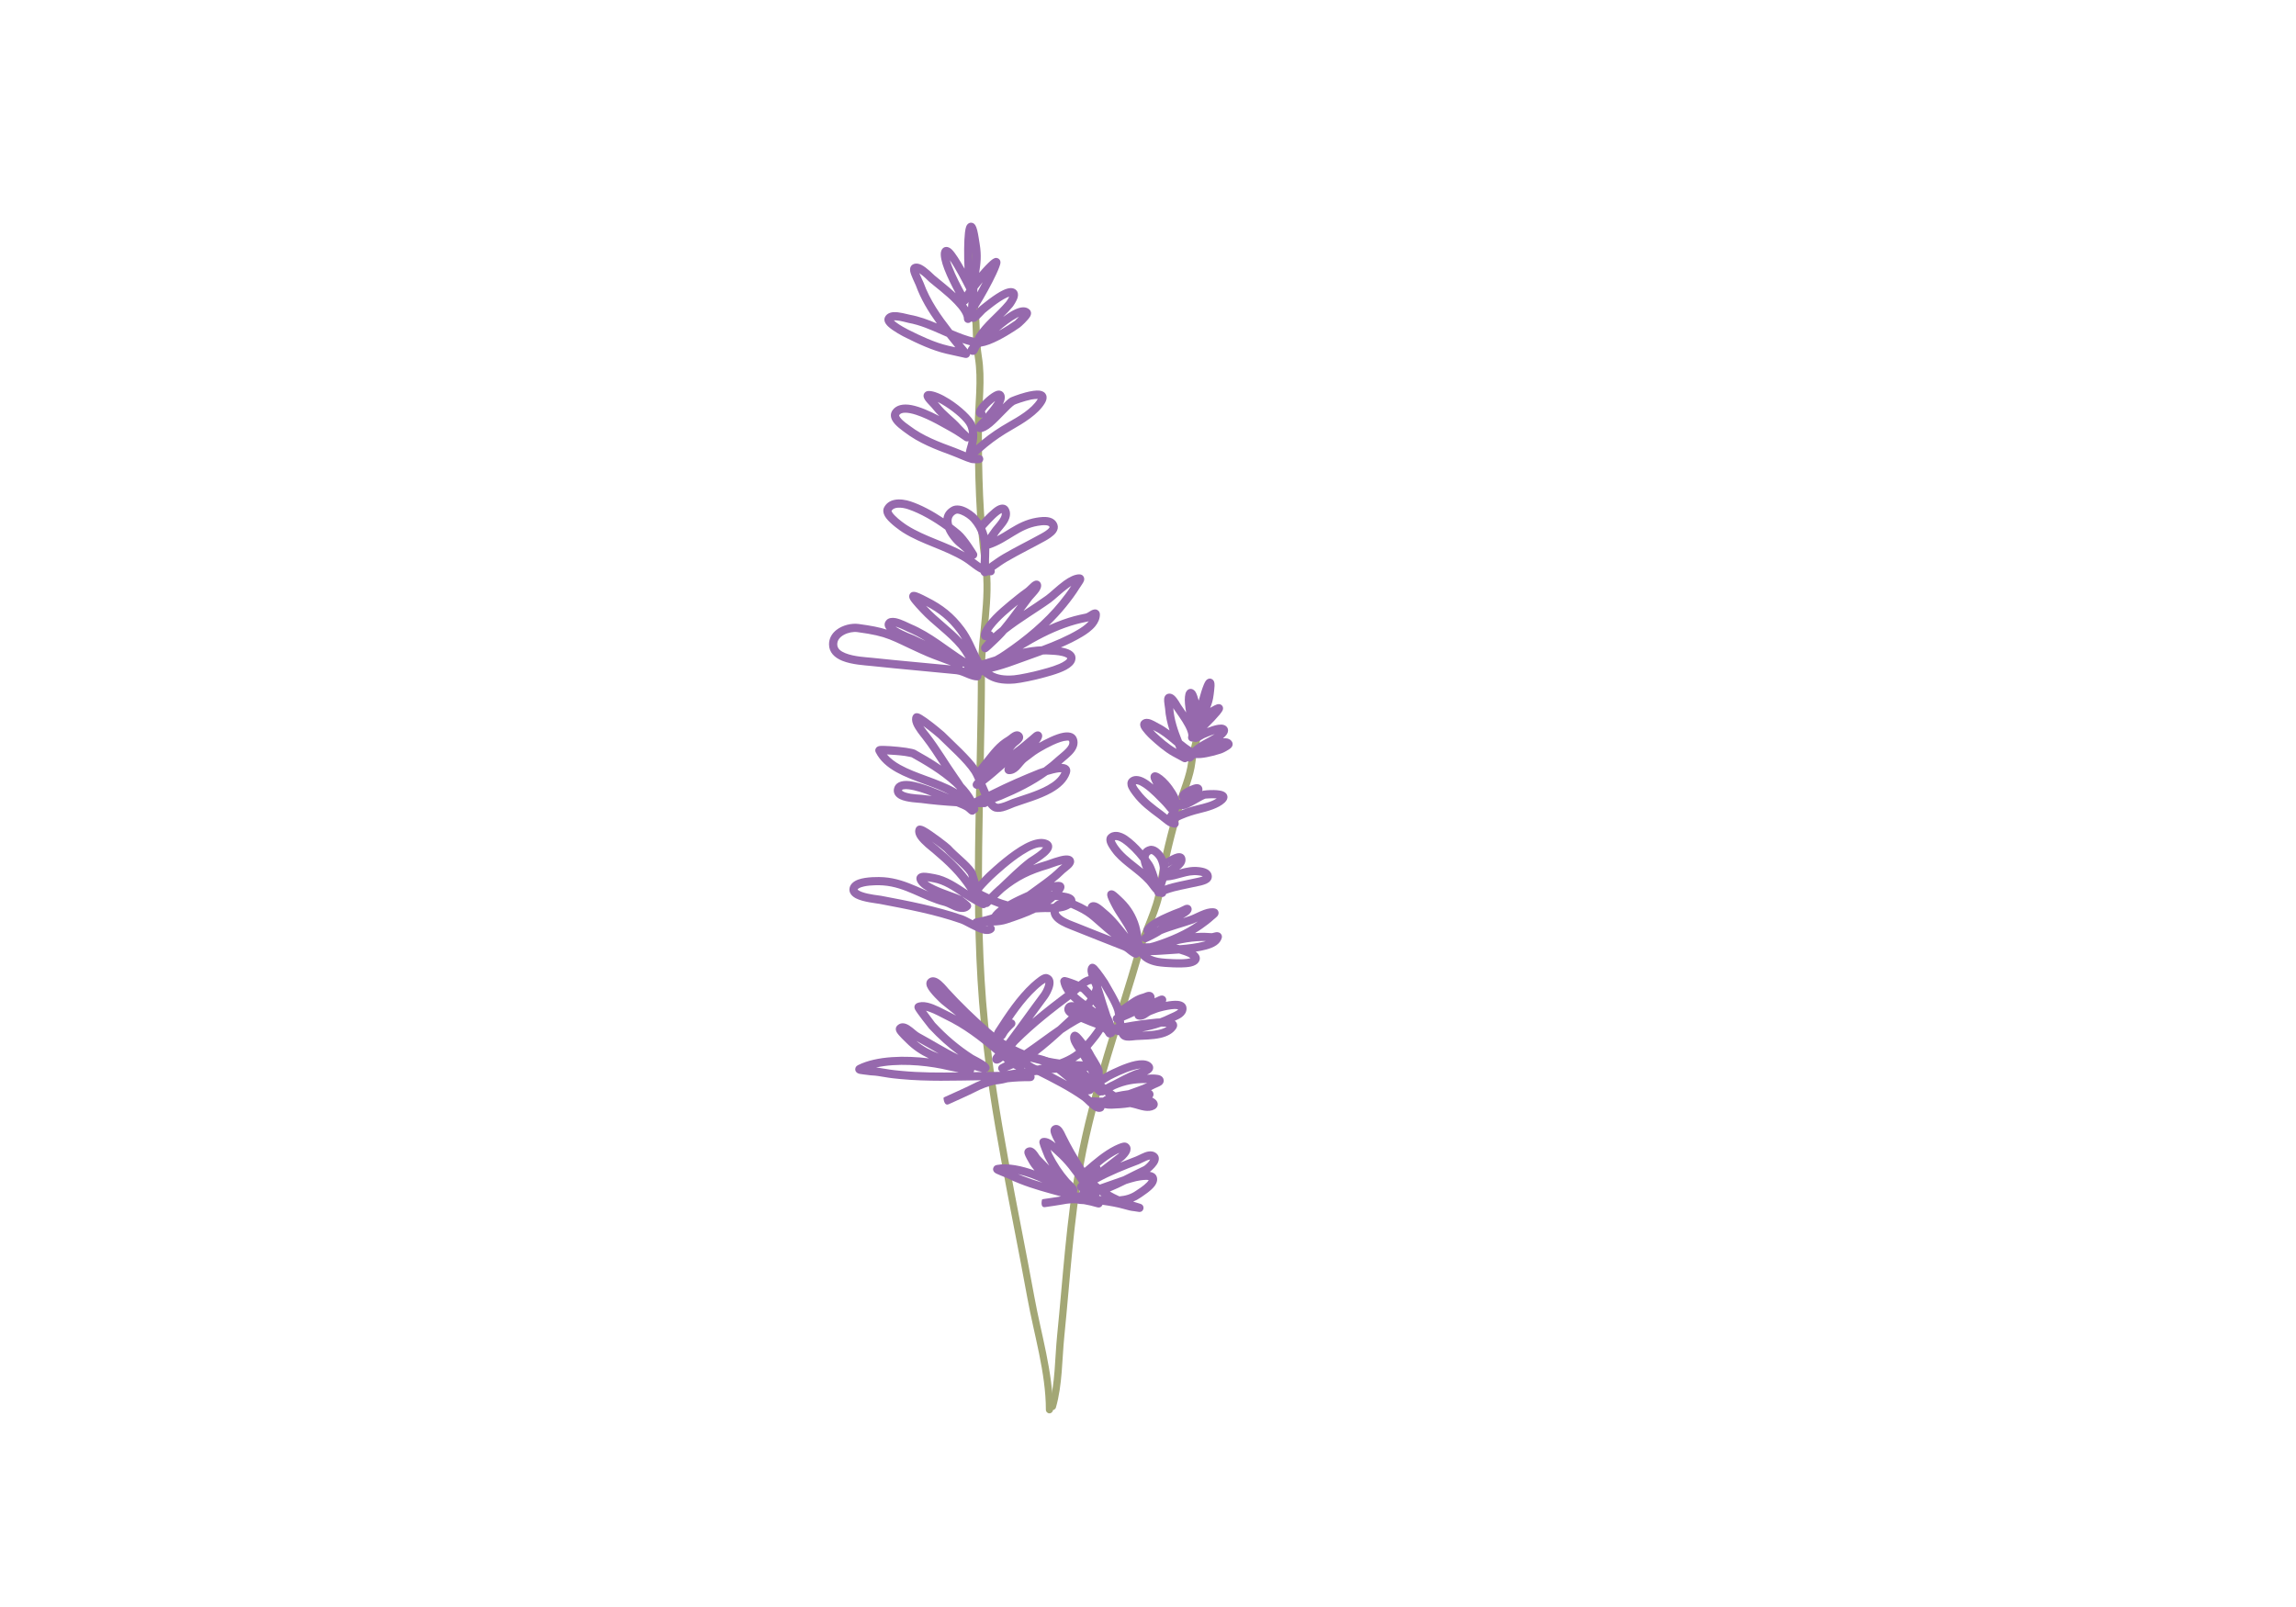 <?xml version="1.0" encoding="UTF-8"?>
<svg xmlns="http://www.w3.org/2000/svg" id="master-artboard" viewBox="0 0 1400 980" width="1400px" height="980px" version="1.1" style="shape-rendering:geometricPrecision; text-rendering:geometricPrecision; image-rendering:optimizeQuality; fill-rule:evenodd; clip-rule:evenodd">
  <g transform="matrix(1.197, 0, 0, 1.197, -0, 126.838)">
    <g transform="matrix(1, 0, 0, 1, -1167.824, -814.987)">
      <g transform="matrix(1.431,0,0,1.431,625.974,-648.503)">
        <g transform="matrix(0.413, 0, 0, 0.413, 27.154, 515.631)">
          <g transform="matrix(3.778,0,0,3.778,58.049,-141.047)">
            <g transform="matrix(1,0,0,1,-330.886,9.493)">
              <path d="M761.527,357.117C761.527,365.034 760.986,367.329 762.257,374.959C762.911,378.882 762.541,383.008 763.197,386.947C764.051,392.066 763.186,397.65 763.186,402.798C763.186,413.084 763.391,424.03 764.84,434.176C765.977,442.135 763.891,450.392 763.891,458.272C763.891,484.866 761.963,512.589 764.601,538.977C766.716,560.137 771.377,580.61 775.187,601.567C776.704,609.905 779.405,618.594 779.405,627.043C779.405,627.49 779.768,627.853 780.215,627.853C780.662,627.853 781.025,627.49 781.025,627.043C781.025,618.5 778.314,609.709 776.781,601.277C772.979,580.364 768.324,559.933 766.213,538.815C763.579,512.481 765.511,484.812 765.511,458.272C765.511,450.318 767.591,441.981 766.444,433.947C765.005,423.876 764.806,413.008 764.806,402.798C764.806,397.564 765.663,391.886 764.795,386.681C764.139,382.742 764.509,378.616 763.855,374.693C762.602,367.177 763.147,364.915 763.147,357.117C763.147,356.671 762.784,356.308 762.337,356.308C761.89,356.308 761.527,356.671 761.527,357.117Z" style="fill:rgb(163,167,117);"></path>
            </g>
            <g>
              <g transform="matrix(1,0,0,1,-330.886,9.493)">
                <path d="M760.848,366.674C760.699,363.672 760.725,360.289 760.944,358.422C761.015,357.821 761.112,357.356 761.217,357.072C761.315,356.806 761.443,356.626 761.556,356.513C761.829,356.241 762.119,356.17 762.382,356.181C762.673,356.193 763.026,356.325 763.299,356.736C763.451,356.965 763.614,357.383 763.744,357.907C763.975,358.84 764.161,360.177 764.29,360.948C764.761,363.776 764.488,365.593 764.187,367.613C765.222,366.397 766.17,365.419 766.783,364.883C767.224,364.498 767.578,364.306 767.751,364.257C768.067,364.167 768.31,364.231 768.481,364.314C768.727,364.434 769.106,364.736 769.035,365.403C768.996,365.771 768.651,366.72 768.068,367.963C767.086,370.059 765.443,373.118 763.885,375.566C763.788,375.718 763.655,375.832 763.504,375.906L763.499,376.041L763.498,376.102C763.883,375.716 764.263,375.34 764.352,375.269C764.93,374.806 767.684,372.491 769.7,371.559C770.348,371.259 770.942,371.098 771.407,371.098C771.927,371.097 772.343,371.269 772.651,371.577C773.01,371.936 773.157,372.522 772.972,373.215C772.745,374.066 771.983,375.168 771.768,375.426C771.112,376.213 770.389,376.951 769.649,377.678C770.43,377.1 771.217,376.577 771.94,376.196C772.786,375.75 773.568,375.496 774.189,375.48C774.812,375.465 775.322,375.659 775.707,376.043C775.998,376.334 776.184,376.868 775.832,377.538C775.405,378.351 773.757,379.852 773.474,380.055C772.227,380.946 769.117,382.953 766.562,383.919C765.868,384.182 765.206,384.363 764.617,384.446C764.488,384.547 764.362,384.648 764.24,384.747C764.02,385.241 763.808,385.677 763.678,385.861C763.373,386.291 762.99,386.341 762.821,386.341C762.508,386.341 762.279,386.27 762.111,386.174C762.101,386.321 762.056,386.466 761.976,386.597C761.768,386.938 761.367,387.11 760.976,387.025C760.976,387.025 758.145,386.407 756.734,386.082C753.447,385.323 750.112,383.74 747.122,382.246C746.735,382.052 744.559,380.908 743.462,379.892C743.072,379.531 742.803,379.166 742.679,378.852C742.512,378.43 742.536,378.041 742.708,377.698C743.035,377.044 743.707,376.666 744.599,376.593C745.891,376.488 747.76,377.076 748.415,377.195C750.543,377.581 752.552,378.329 754.53,379.168C752.584,376.46 750.887,373.661 749.717,370.445C749.59,370.095 748.613,368.21 748.446,367.248C748.336,366.618 748.529,366.167 748.76,365.937C749.271,365.425 750.104,365.347 751.037,365.821C752.248,366.435 753.777,368.018 754.036,368.244C754.987,369.076 757.006,370.591 758.822,372.281C758.006,370.758 756.951,368.668 756.243,366.822C755.612,365.179 755.292,363.693 755.474,362.839C755.613,362.187 755.967,361.9 756.29,361.776C756.673,361.629 757.296,361.683 757.931,362.29C758.695,363.022 759.807,364.818 760.848,366.674ZM760.343,383.615C760.824,384.205 761.283,384.764 761.576,385.12C761.582,385.069 761.592,385.017 761.606,384.964C761.655,384.772 761.828,384.478 762.119,384.157C761.52,383.999 760.928,383.816 760.343,383.615ZM756.827,382.218C756.391,382.028 755.955,381.835 755.519,381.643C753.105,380.577 750.689,379.514 748.08,379.039C747.574,378.948 746.269,378.518 745.172,378.46C745.011,378.451 744.855,378.45 744.712,378.465C744.846,378.601 745.011,378.755 745.164,378.872C746.194,379.658 747.666,380.422 747.961,380.569C750.822,382 754.009,383.529 757.155,384.255C757.589,384.355 758.158,384.483 758.736,384.611C758.245,384.007 757.744,383.387 757.383,382.927L756.827,382.218ZM750.54,367.699C750.556,367.743 750.572,367.785 750.588,367.825C750.932,368.674 751.396,369.577 751.479,369.805C752.968,373.898 755.365,377.276 758.014,380.69C759.689,381.41 761.382,382.072 763.158,382.484C763.24,382.295 763.302,382.147 763.331,382.074C763.375,381.964 763.421,381.88 763.462,381.818L763.436,381.851C765.247,378.953 768.146,376.844 770.327,374.227C770.432,374.101 770.72,373.692 770.945,373.253C770.976,373.193 771.007,373.12 771.036,373.044C770.865,373.096 770.681,373.171 770.487,373.26C768.61,374.129 766.061,376.303 765.523,376.732C765.32,376.895 764.204,378.188 763.64,378.573C763.123,378.926 762.668,378.862 762.376,378.704C762.204,378.918 761.941,379.054 761.646,379.054C761.129,379.054 760.709,378.634 760.709,378.117C760.709,377.659 760.491,377.167 760.174,376.647C759.786,376.011 759.24,375.356 758.622,374.708C756.642,372.63 753.937,370.648 752.802,369.656C752.602,369.481 751.573,368.39 750.593,367.733C750.576,367.722 750.558,367.711 750.54,367.699ZM773.272,377.631C773.124,377.696 772.971,377.772 772.814,377.855C771.499,378.547 769.964,379.743 768.68,380.844C770.23,379.992 771.649,379.054 772.384,378.53C772.482,378.459 772.878,378.048 773.272,377.631ZM761.741,374.257L761.654,374.415C761.55,374.604 761.387,374.748 761.195,374.828C761.359,375.047 761.511,375.265 761.65,375.482C761.673,375.071 761.707,374.651 761.741,374.257ZM757.499,364.734C757.626,365.168 757.8,365.647 757.993,366.151C758.789,368.225 760.041,370.618 760.851,372.093C760.987,371.877 761.127,371.662 761.27,371.449C760.367,369.65 758.768,366.576 757.499,364.734ZM764.985,369.742C764.587,370.219 764.182,370.72 763.788,371.233C763.775,371.501 763.766,371.778 763.762,372.066C764.185,371.294 764.599,370.501 764.985,369.742ZM762.626,362.719C762.624,363.449 762.634,364.206 762.655,364.962C762.696,364.271 762.696,363.538 762.626,362.719Z" style="fill:rgb(150,105,173);"></path>
              </g>
              <g transform="matrix(1,0,0,1,-330.886,9.493)">
                <path d="M769.547,397.632C770.225,396.959 770.822,396.403 771.251,396.129C771.405,396.032 773.058,395.362 774.774,394.909C775.96,394.597 777.174,394.398 777.964,394.493C778.755,394.588 779.251,394.968 779.463,395.47C779.64,395.889 779.66,396.535 779.139,397.403C777.62,399.934 774.214,401.968 771.748,403.377C769.669,404.565 767.853,405.768 766.001,407.285C765.403,407.773 764.528,408.532 763.803,409.168C763.865,409.154 763.93,409.148 763.996,409.148C764.486,409.148 764.69,409.304 764.716,409.322C764.968,409.498 765.06,409.715 765.098,409.897C765.155,410.162 765.124,410.451 764.875,410.725C764.812,410.794 764.693,410.915 764.465,410.988C764.423,411.002 764.206,411.044 763.904,411.058C763.41,411.082 762.603,411.065 762.329,410.986C760.924,410.585 759.407,409.826 758.031,409.319C754.258,407.929 750.437,406.482 747.207,404.012C746.699,403.623 744.98,402.458 744.357,401.281C743.94,400.492 743.908,399.691 744.429,398.962C745.27,397.786 746.825,397.447 748.717,397.796C750.705,398.163 753.11,399.27 755.097,400.306C754.581,399.806 754.081,399.273 753.616,398.669C753.268,398.216 752.476,397.463 752.025,396.887C751.671,396.434 751.507,396.004 751.496,395.741C751.483,395.42 751.589,395.16 751.776,394.953C751.944,394.768 752.225,394.574 752.714,394.574C753.87,394.574 755.668,395.335 757.453,396.472C760.034,398.116 762.591,400.508 763.213,401.959C763.278,402.111 763.337,402.267 763.389,402.424C763.483,402.213 763.643,401.961 763.875,401.702C764.16,401.383 764.578,401 764.911,400.656C764.843,400.671 764.773,400.679 764.701,400.679C764.29,400.679 764.013,400.541 763.825,400.38C763.631,400.215 763.502,400.003 763.445,399.743C763.372,399.404 763.485,398.805 763.932,398.148C764.805,396.863 766.933,394.983 768.066,394.597C768.758,394.361 769.284,394.536 769.596,394.848C770.119,395.372 770.201,396.29 769.695,397.346C769.65,397.44 769.6,397.536 769.547,397.632ZM761.765,406.016C761.479,406.133 761.141,406.104 760.872,405.915C760.872,405.915 758.799,404.453 757.681,403.862C756.447,403.208 752.897,401.01 749.79,400.007C748.851,399.704 747.96,399.509 747.204,399.536C746.677,399.556 746.225,399.674 745.955,400.052C745.908,400.118 745.925,400.19 745.95,400.26C746.004,400.414 746.104,400.565 746.221,400.715C746.858,401.532 747.986,402.247 748.346,402.523C751.425,404.878 755.082,406.235 758.68,407.56C759.465,407.849 760.296,408.226 761.126,408.566C761.22,408.101 761.343,407.558 761.462,407.202C761.588,406.823 761.693,406.424 761.765,406.016ZM777.561,396.385C777.192,396.393 776.579,396.42 776.106,396.519C774.397,396.876 772.412,397.613 772.257,397.712C771.158,398.412 768.932,401.087 767.106,402.623C766.092,403.475 765.128,403.97 764.466,403.97C764.096,403.97 763.851,403.857 763.685,403.727C763.825,404.804 763.731,405.921 763.478,406.965C763.962,406.546 764.441,406.138 764.813,405.834C766.749,404.25 768.645,402.991 770.818,401.749C773.039,400.48 776.164,398.718 777.531,396.439L777.561,396.385ZM754.727,397.07C754.881,397.25 755.013,397.41 755.102,397.525C756.583,399.451 758.432,400.623 760,402.415C760.495,402.98 761.459,403.903 761.865,404.287C761.824,403.74 761.705,403.201 761.489,402.697C760.953,401.447 758.67,399.471 756.445,398.053C755.857,397.678 755.274,397.339 754.727,397.07ZM767.814,396.88L767.806,396.885C767.162,397.359 766.454,398.022 765.927,398.632C765.773,398.811 765.609,399.044 765.487,399.231C765.583,399.378 765.638,399.553 765.638,399.742L765.638,399.771C766.144,399.157 767.084,398.076 767.704,397.076C767.742,397.015 767.779,396.949 767.814,396.88Z" style="fill:rgb(150,105,173);"></path>
              </g>
              <g transform="matrix(1,0,0,1,-330.886,9.493)">
                <path d="M764.513,436.056C764.106,435.857 763.709,435.617 763.321,435.353C762.405,434.73 761.539,433.974 760.685,433.448C756.295,430.748 751.108,429.578 746.806,426.862C746.234,426.5 744.032,424.978 742.996,423.622C742.314,422.728 742.149,421.831 742.473,421.184C742.969,420.191 743.815,419.656 744.799,419.437C746.031,419.162 747.502,419.426 748.544,419.773C750.996,420.59 753.637,422.018 756.034,423.622C756.163,422.607 756.717,421.694 757.89,421.024C758.659,420.584 759.673,420.619 760.688,421.001C761.931,421.468 763.176,422.432 763.761,423.101C764.077,423.462 764.358,423.821 764.607,424.179C765.377,423.335 767.125,421.492 768.251,420.865C768.878,420.516 769.463,420.425 769.917,420.547C770.33,420.657 770.695,420.917 770.947,421.419C771.432,422.39 771.245,423.438 770.686,424.443C770.08,425.533 768.999,426.568 768.548,427.277C768.473,427.395 768.364,427.561 768.239,427.752C769.269,427.207 770.232,426.582 771.216,425.985C773.015,424.893 774.88,423.892 777.241,423.498C777.983,423.375 779.186,423.207 780.149,423.436C781.031,423.646 781.738,424.146 782.046,425.067C782.247,425.673 782.112,426.294 781.706,426.869C781.115,427.705 779.828,428.453 779.26,428.768C776.426,430.343 773.404,431.813 770.581,433.459C769.627,434.017 768.729,434.666 767.825,435.299C767.786,435.326 767.744,435.358 767.701,435.393C767.736,435.491 767.754,435.596 767.754,435.706C767.754,436.223 767.334,436.643 766.817,436.643C766.63,436.643 766.446,436.631 766.263,436.608C765.995,436.765 765.752,436.837 765.59,436.845C765.279,436.86 765.029,436.757 764.83,436.577C764.708,436.466 764.577,436.304 764.513,436.056ZM780.257,425.633C780.128,425.298 779.76,425.245 779.404,425.21C778.747,425.144 778.026,425.268 777.549,425.348C775.444,425.699 773.792,426.614 772.188,427.588C770.427,428.656 768.72,429.791 766.644,430.483C766.593,430.5 766.544,430.514 766.496,430.525L766.498,430.688C766.509,431.775 766.433,432.889 766.384,434.05C766.528,433.93 766.657,433.828 766.75,433.763C767.697,433.1 768.637,432.423 769.636,431.84C772.47,430.187 775.504,428.711 778.35,427.13C778.667,426.953 779.282,426.619 779.774,426.203C779.929,426.072 780.071,425.934 780.175,425.787C780.207,425.742 780.244,425.662 780.257,425.633ZM764.517,433.898C764.565,432.798 764.633,431.74 764.624,430.706C764.603,428.529 764.216,426.467 762.351,424.335C761.909,423.831 760.966,423.108 760.028,422.755C759.588,422.59 759.153,422.461 758.82,422.652C757.836,423.214 757.755,424.123 758.027,425.036C758.688,425.533 759.316,426.034 759.901,426.528C761.475,427.861 763.628,431.468 763.628,431.468C763.868,431.874 763.769,432.395 763.397,432.685C763.298,432.762 763.188,432.816 763.074,432.848C763.499,433.17 763.931,433.501 764.375,433.803L764.517,433.898ZM756.464,426.209C753.853,424.295 750.773,422.492 747.951,421.551C747.301,421.335 746.431,421.142 745.625,421.206C745.045,421.251 744.486,421.426 744.186,421.955C744.209,422.015 744.263,422.153 744.317,422.24C744.46,422.472 744.662,422.712 744.893,422.953C745.884,423.989 747.376,425.004 747.808,425.276C751.857,427.834 756.695,429.016 760.909,431.404C760.403,430.931 759.842,430.424 759.425,430.099C758.407,429.308 757.128,427.792 756.464,426.209ZM769.329,422.422C769.301,422.433 769.272,422.446 769.248,422.458C769.056,422.554 768.852,422.693 768.641,422.856C767.461,423.766 766.144,425.336 765.582,425.898C765.815,426.423 765.993,426.947 766.127,427.474C766.447,427.017 766.777,426.568 766.966,426.271C767.341,425.681 768.153,424.868 768.763,423.985C769.001,423.641 769.208,423.288 769.304,422.931C769.35,422.76 769.369,422.589 769.329,422.422ZM765.328,424.666C765.519,424.838 765.638,425.087 765.638,425.363C765.638,425.014 765.503,424.801 765.328,424.666Z" style="fill:rgb(150,105,173);"></path>
              </g>
              <g transform="matrix(1,0,0,1,-330.886,9.493)">
                <path d="M774.309,444.752C776.097,443.563 777.862,442.422 779.432,441.292C780.378,440.611 781.941,439.055 783.511,437.919C784.743,437.028 786.004,436.414 787.032,436.414C787.581,436.414 787.857,436.68 788.015,436.957C788.141,437.177 788.213,437.488 788.103,437.87C787.981,438.293 787.378,439.079 787.125,439.489C786.192,441.004 785.12,442.435 784,443.818C782.801,445.299 781.481,446.719 780.078,448.072C781.105,447.609 782.142,447.186 783.191,446.811C785.148,446.112 786.535,445.757 788.493,445.365C788.836,445.296 789.335,444.89 789.722,444.685C790.135,444.466 790.51,444.394 790.747,444.42C791.011,444.45 791.224,444.558 791.394,444.725C791.567,444.895 791.73,445.154 791.73,445.578C791.73,446.548 791.329,447.441 790.699,448.223C789.891,449.225 788.7,450.043 787.749,450.613C786.221,451.53 784.554,452.344 782.826,453.089C783.632,453.224 784.495,453.443 785.079,453.805C785.968,454.354 786.397,455.145 786.042,456.217C785.809,456.916 785.09,457.609 784.065,458.161C782.203,459.163 779.307,459.847 778.353,460.115C777.093,460.468 773.678,461.202 772.304,461.321C769.353,461.578 767.364,461.052 765.895,460.084C765.566,459.868 765.263,459.628 764.982,459.368L764.75,459.522L764.69,459.56C764.696,459.6 764.698,459.641 764.698,459.682C764.698,460.199 764.278,460.619 763.761,460.619C763.109,460.619 762.375,460.401 761.618,460.103C760.742,459.758 759.823,459.29 758.967,459.205C751.308,458.439 747.23,458.131 739.562,457.323C738.127,457.172 735.131,457.023 732.957,456.141C731.181,455.42 729.941,454.219 729.932,452.399C729.925,451.004 730.609,449.885 731.64,449.084C733.038,447.996 735.101,447.529 736.652,447.736C739.62,448.134 741.473,448.511 743.084,449.027C742.441,448.229 742.462,447.415 743.138,446.777C743.549,446.389 744.302,446.231 745.205,446.421C746.511,446.697 748.26,447.622 748.611,447.77C753.386,449.781 757.01,453.012 761.12,455.595C760.645,454.768 759.967,453.774 759.515,453.23C757.003,450.215 753.529,447.941 750.848,445.038C750.761,444.943 748.947,443.064 748.45,442.205C747.935,441.318 748.4,440.693 748.769,440.509C748.947,440.42 749.356,440.341 749.883,440.508C750.717,440.771 752.361,441.651 752.427,441.685C755.896,443.419 758.39,445.394 760.75,448.542C762.388,450.726 763.267,453.13 764.304,455.184C764.454,455.481 764.607,455.77 764.767,456.048C764.899,456.025 765.023,455.997 765.138,455.963C766.016,455.7 766.889,455.425 767.761,455.152C768.134,454.945 768.505,454.734 768.868,454.511C769.194,454.296 769.521,454.081 769.849,453.867C774.468,450.739 779.041,446.963 782.543,442.638C783.482,441.479 784.387,440.285 785.197,439.031C785.003,439.159 784.807,439.296 784.61,439.439C783.038,440.575 781.474,442.132 780.528,442.814C777.479,445.008 773.657,447.224 770.426,449.782C770.243,449.999 770.059,450.214 769.873,450.426C769.349,451.026 768.749,451.554 768.185,452.118C767.669,452.634 766.28,453.917 766.043,454.051C765.458,454.383 765.044,454.055 764.908,453.927C764.836,453.859 764.307,453.268 764.91,452.514C765.196,452.157 765.499,451.806 765.818,451.462C765.488,451.473 765.255,451.392 765.113,451.305C764.687,451.044 764.395,450.434 764.677,449.605C764.899,448.952 765.501,448.031 765.839,447.592C767.736,445.126 770.4,443.046 772.807,441.091C773.43,440.584 774.081,440.112 774.735,439.644C775.107,439.378 775.698,438.723 776.149,438.346C776.547,438.013 776.93,437.857 777.16,437.837C777.487,437.808 777.75,437.911 777.96,438.097C778.135,438.253 778.332,438.519 778.332,438.997C778.332,439.348 778.161,439.826 777.829,440.312C777.347,441.017 776.508,441.828 776.257,442.153C775.6,443.008 774.955,443.878 774.309,444.752ZM767.112,458.635C768.286,459.339 769.868,459.651 772.142,459.453C773.438,459.34 776.659,458.642 777.847,458.309C778.616,458.094 780.733,457.602 782.425,456.87C782.935,456.65 783.404,456.409 783.769,456.143C784,455.975 784.198,455.82 784.262,455.626C784.301,455.509 784.19,455.459 784.093,455.399C783.84,455.243 783.508,455.135 783.159,455.05C782.099,454.789 780.891,454.76 780.616,454.74C780.001,454.695 779.393,454.681 778.79,454.696C776.586,455.517 774.378,456.274 772.312,457.036C770.519,457.696 768.85,458.217 767.112,458.635ZM760.519,457.417C760.468,457.488 760.407,457.549 760.34,457.602L760.482,457.648C760.538,457.667 760.595,457.686 760.651,457.706L760.783,457.721C760.789,457.7 760.796,457.679 760.802,457.658L760.822,457.603L760.681,457.518L760.519,457.417ZM757.753,457.2C757.332,457.06 756.915,456.915 756.605,456.795C753.566,455.612 753.658,455.769 750.682,454.424C743.977,451.397 743.492,450.544 736.403,449.595C735.466,449.469 734.273,449.69 733.314,450.221C732.478,450.684 731.802,451.393 731.807,452.39C731.812,453.425 732.651,453.994 733.662,454.404C735.666,455.217 738.435,455.319 739.759,455.459C746.942,456.216 750.973,456.533 757.753,457.2ZM789.196,447.102C789.076,447.148 788.963,447.183 788.861,447.203C786.999,447.575 785.682,447.912 783.821,448.577C780.462,449.776 777.224,451.491 774.087,453.4C775.515,453.101 776.959,452.893 778.432,452.834C781.362,451.736 784.266,450.516 786.785,449.005C787.449,448.607 788.261,448.075 788.904,447.421C789.006,447.317 789.104,447.211 789.196,447.102ZM745.13,448.338C745.232,448.417 745.338,448.493 745.439,448.556C746.966,449.504 749.269,450.334 749.341,450.367C750.203,450.759 751.059,451.168 751.909,451.589C750.641,450.815 749.314,450.101 747.883,449.498C747.606,449.381 746.387,448.724 745.285,448.38C745.236,448.365 745.184,448.351 745.13,448.338ZM752.077,443.611L752.227,443.767C754.709,446.456 757.863,448.615 760.324,451.307C760.004,450.752 759.652,450.202 759.25,449.666C757.191,446.92 755.017,445.148 752.077,443.611ZM773.046,443.31C771.014,444.952 768.891,446.7 767.325,448.735C767.204,448.893 767.036,449.13 766.875,449.39C767.104,449.465 767.304,449.628 767.421,449.861L767.429,449.878C767.948,449.409 768.491,448.951 769.052,448.504C770.45,446.839 771.746,445.066 773.046,443.31Z" style="fill:rgb(150,105,173);"></path>
              </g>
              <g transform="matrix(1,0,0,1,-330.886,9.493)">
                <path d="M755.522,480.064C754.165,477.98 752.828,475.896 751.268,473.891C750.846,473.347 749.635,471.906 749.137,470.697C748.816,469.916 748.792,469.19 749.055,468.665C749.223,468.327 749.632,467.936 750.384,468.17C750.737,468.28 751.431,468.695 752.221,469.26C753.856,470.431 756.008,472.229 756.197,472.417C758.428,474.647 762.088,477.89 763.863,480.473C764.376,479.768 764.985,479.038 765.149,478.836C766.927,476.648 768.141,474.865 770.577,473.445C770.831,473.297 771.118,473.031 771.408,472.814C771.712,472.587 772.021,472.404 772.304,472.312C772.872,472.129 773.388,472.214 773.827,472.652C774.048,472.873 774.157,473.11 774.202,473.346C774.263,473.663 774.205,474.004 773.997,474.344C773.844,474.591 773.581,474.858 773.274,475.114C772.99,475.351 772.655,475.578 772.473,475.796C772.265,476.046 772.055,476.296 771.844,476.544C771.939,476.47 772.035,476.398 772.131,476.326C774.068,474.874 773.915,474.886 775.861,473.294C776.114,473.088 776.588,472.624 776.891,472.444C777.146,472.292 777.381,472.247 777.547,472.248C777.827,472.249 778.053,472.35 778.233,472.517C778.394,472.666 778.567,472.903 778.567,473.315C778.567,473.626 778.354,474.192 777.86,474.836L777.802,474.91C779.22,474.109 781.642,472.854 783.416,472.55C785.015,472.276 786.168,472.753 786.523,473.998C786.822,475.042 786.501,476.028 785.847,476.909C785.103,477.912 783.892,478.771 783.203,479.409C783.11,479.496 783.016,479.582 782.922,479.667C782.984,479.667 783.045,479.667 783.104,479.669C783.91,479.698 784.47,480.008 784.741,480.423C784.961,480.761 785.071,481.221 784.865,481.838C784.249,483.687 782.683,485.116 780.709,486.221C778.034,487.718 774.609,488.638 772.308,489.475C771.693,489.698 770.66,490.209 769.681,490.459C768.806,490.683 767.963,490.686 767.338,490.372C766.92,490.164 766.497,489.768 766.091,489.235C765.92,489.417 765.677,489.531 765.407,489.531C764.997,489.531 764.574,489.528 764.141,489.522L764.02,489.549L763.911,489.571C763.93,489.64 763.948,489.708 763.965,489.777C764.061,490.159 763.92,490.401 763.834,490.529C763.714,490.706 763.555,490.828 763.356,490.894C763.294,490.97 763.231,491.023 763.192,491.054C763.007,491.201 762.709,491.353 762.285,491.209C762.204,491.182 762.051,491.11 761.877,490.969C761.68,490.809 761.317,490.442 761.126,490.314C760.682,490.018 759.807,489.647 759.009,489.331C756.231,489.171 753.39,488.916 750.941,488.583C750.434,488.513 747.647,488.45 746.138,487.705C745.109,487.197 744.567,486.408 744.737,485.384C744.966,484.009 746.301,483.364 748.32,483.599C751.124,483.927 755.428,485.8 757.416,486.667C755.668,485.729 753.663,484.992 751.661,484.255C749.416,483.428 747.176,482.602 745.268,481.533C743.227,480.389 741.562,478.964 740.593,477.026C740.42,476.68 740.455,476.362 740.64,476.07C740.73,475.928 740.947,475.676 741.405,475.591C742.153,475.452 745.409,475.686 747.554,475.999C748.589,476.15 749.387,476.349 749.643,476.491C751.309,477.416 753.428,478.629 755.522,480.064ZM782.965,481.562C782.79,481.557 782.577,481.558 782.4,481.58C781.567,481.683 780.569,481.953 779.784,482.196C776.582,484.491 773.063,486.243 769.293,487.815C768.929,487.966 768.394,488.167 767.795,488.38C767.918,488.519 768.043,488.629 768.177,488.696C768.454,488.835 768.828,488.742 769.216,488.643C770.131,488.409 771.093,487.922 771.668,487.713C773.892,486.904 777.208,486.032 779.793,484.585C781.211,483.791 782.414,482.837 782.965,481.562ZM751.442,471.012C751.925,471.744 752.497,472.417 752.748,472.74C755.185,475.873 757.084,479.194 759.356,482.412C759.958,483.266 760.315,483.788 760.589,484.237C761.593,485.284 762.448,486.39 763.073,487.538L763.082,487.534C763.83,487.131 764.295,486.906 764.686,486.733C764.469,486.254 764.258,485.757 764.056,485.267C763.433,485.542 763.024,485.13 762.942,485.036C762.793,484.868 762.563,484.52 762.792,484.007C762.825,483.933 762.912,483.786 763.058,483.609C763.116,483.54 763.187,483.458 763.268,483.369C762.994,482.73 762.737,482.183 762.5,481.81C760.885,479.272 757.116,475.987 754.871,473.743C754.706,473.578 752.928,472.102 751.442,471.012ZM753.355,486.988C751.588,486.298 749.617,485.638 748.103,485.462C747.661,485.41 747.268,485.399 746.946,485.463C746.772,485.498 746.614,485.53 746.587,485.692C746.57,485.793 746.666,485.84 746.752,485.899C746.952,486.038 747.214,486.141 747.5,486.229C748.894,486.659 750.803,486.672 751.195,486.725C751.886,486.819 752.61,486.907 753.355,486.988ZM778.91,480.515C779.952,479.755 780.96,478.933 781.928,478.035C782.461,477.541 783.34,476.916 784.017,476.181C784.479,475.679 784.9,475.141 784.721,474.513C784.661,474.302 784.43,474.341 784.187,474.349C783.773,474.362 783.289,474.477 782.777,474.642C780.593,475.346 777.992,476.965 777.642,477.175C776.747,477.712 775.966,478.421 775.112,479.019C774.409,479.511 773.872,480.389 773.235,481.003C772.605,481.611 771.897,482.009 771.048,482.009C770.607,482.009 770.362,481.821 770.216,481.658C770.038,481.459 769.938,481.21 769.961,480.9C769.97,480.773 770.011,480.604 770.109,480.417C768.628,481.705 767.156,483.027 765.621,484.187C765.871,484.785 766.13,485.398 766.4,485.982C766.605,485.885 766.836,485.773 767.103,485.64C770.612,483.885 774.1,482.367 777.753,480.906C777.809,480.884 778.265,480.718 778.91,480.515ZM743.135,477.501C743.936,478.46 744.991,479.228 746.184,479.897C748.011,480.921 750.16,481.704 752.309,482.496C754.555,483.323 756.801,484.158 758.718,485.244C758.865,485.327 759.01,485.412 759.154,485.499L759.108,485.418L759.08,485.371C758.813,485.101 758.537,484.835 758.252,484.573C755.293,481.858 751.424,479.625 748.756,478.143C748.695,478.129 747.94,477.95 747.283,477.854C746.122,477.685 744.359,477.567 743.135,477.501Z" style="fill:rgb(150,105,173);"></path>
              </g>
              <g transform="matrix(1,0,0,1,-330.886,9.493)">
                <path d="M761.609,508.553C759.322,505.044 756.741,502.614 753.518,499.888C753.066,499.504 751.087,498.023 750.176,496.692C749.573,495.813 749.433,494.94 749.76,494.287C749.89,494.026 750.104,493.834 750.431,493.753C750.645,493.7 751.145,493.738 751.767,494.066C753.458,494.959 757.338,497.973 757.642,498.31C759.261,500.108 761.748,501.887 763.114,503.798C763.316,504.081 763.592,504.872 763.844,505.795C763.907,506.027 763.981,506.288 764.059,506.557C764.921,505.609 765.799,504.73 765.944,504.596C767.572,503.084 771.344,499.641 774.654,497.906C776.255,497.066 777.777,496.639 778.959,496.836C780.037,497.016 780.522,497.485 780.715,497.907C780.894,498.298 780.899,498.749 780.68,499.232C780.479,499.678 780.027,500.2 779.448,500.696C778.369,501.621 776.838,502.518 776.556,502.735L776.518,502.764C777.45,502.415 778.432,502.097 779.488,501.796C779.931,501.669 782.405,500.665 783.847,500.562C785.15,500.468 785.853,501.07 785.853,501.992C785.853,502.3 785.662,502.775 785.236,503.223C784.735,503.75 783.875,504.36 783.699,504.536C782.927,505.307 782.104,506.015 781.254,506.689C782.002,506.537 782.606,506.558 782.911,506.683C783.287,506.837 783.501,507.101 783.597,507.423C783.677,507.693 783.69,508.108 783.346,508.624C783.27,508.737 783.192,508.849 783.112,508.959C783.847,509.055 784.55,509.202 785.028,509.414C785.613,509.672 785.953,510.058 786.079,510.442C786.222,510.88 786.188,511.449 785.579,512.058C784.82,512.818 783.72,513.208 782.509,513.369C781.001,513.57 779.314,513.417 778.172,513.505C777.802,513.533 777.441,513.555 777.088,513.569C774.942,514.603 772.654,515.373 770.639,516.045C769.56,516.405 768.502,516.515 767.414,516.548C767.437,516.567 767.459,516.587 767.48,516.608C767.846,516.974 767.846,517.568 767.48,517.934C766.937,518.477 766.021,518.626 764.916,518.328C763.243,517.876 760.966,516.405 759.925,516.041C754.027,513.976 747.616,512.777 741.491,511.61C740.82,511.483 737.693,511.188 736.05,510.329C734.922,509.739 734.396,508.873 734.645,507.877C734.847,507.069 735.564,506.424 736.638,506.044C738.445,505.404 741.343,505.444 742.439,505.523C745.213,505.725 747.63,506.624 749.979,507.641C750.868,508.025 751.747,508.427 752.634,508.808C752.509,508.743 752.386,508.676 752.267,508.608C751.068,507.923 750.218,507.109 749.944,506.284C749.761,505.736 749.898,505.336 750.145,505.037C750.373,504.759 750.818,504.527 751.437,504.499C752.207,504.465 753.397,504.715 754.052,504.83C756.845,505.323 759.249,507.027 761.609,508.553ZM766.203,516.563L766.112,516.563C765.98,516.563 765.828,516.569 765.664,516.579C765.746,516.595 765.825,516.606 765.901,516.612C765.966,516.617 766.028,516.618 766.087,516.612C766.112,516.61 766.138,516.624 766.154,516.608C766.17,516.592 766.186,516.577 766.203,516.563ZM760.215,509.873C760.447,510.045 761.897,511.162 762.133,511.471C762.598,512.081 762.252,512.585 762.074,512.763C761.338,513.498 760.3,513.593 759.196,513.29C758.079,512.983 756.89,512.23 756.247,512.069C753.779,511.452 751.537,510.358 749.235,509.361C747.073,508.426 744.856,507.579 742.303,507.393C741.477,507.333 739.484,507.283 737.93,507.625C737.488,507.723 737.084,507.848 736.775,508.032C736.631,508.117 736.498,508.195 736.463,508.331C736.454,508.367 736.501,508.379 736.529,508.405C736.567,508.442 736.611,508.477 736.659,508.511C736.892,508.677 737.2,508.811 737.541,508.931C739.111,509.482 741.31,509.667 741.842,509.768C748.056,510.953 754.561,512.176 760.544,514.271C761.052,514.449 761.856,514.892 762.739,515.352C762.874,515.144 763.09,514.99 763.352,514.94C763.352,514.94 765.486,514.544 767.067,514.006C767.404,513.472 767.966,512.913 768.68,512.367C768.091,512.16 767.503,511.93 766.907,511.678C766.69,511.901 766.553,512.044 766.553,512.044C766.352,512.254 766.077,512.35 765.808,512.33C765.769,512.366 765.725,512.399 765.679,512.429C765.545,512.517 765.266,512.658 764.851,512.549C764.328,512.412 761.697,510.827 761.625,510.782C761.155,510.493 760.686,510.185 760.215,509.873ZM781.524,510.706C781.171,511.024 780.799,511.326 780.41,511.611C780.792,511.61 781.183,511.601 781.57,511.577C782.416,511.523 783.254,511.414 783.876,511.029C783.617,510.953 783.303,510.872 783.043,510.835C782.572,510.767 782.021,510.728 781.524,510.706ZM783.157,502.572C781.864,502.873 780.333,503.504 780.003,503.598C775.971,504.751 773.076,506.14 769.846,508.799C769.599,509.032 769.35,509.265 769.098,509.497C768.879,509.7 768.611,509.959 768.333,510.235C769.131,510.549 769.922,510.819 770.732,511.039C772.192,510.209 773.829,509.451 775.139,508.881C777.597,507.041 780.196,505.387 782.373,503.21C782.475,503.108 782.8,502.863 783.157,502.572ZM752.372,506.438L752.429,506.481C752.897,506.836 753.498,507.164 754.154,507.473C756.316,508.49 759.042,509.284 760.172,509.845C758.16,508.51 756.107,507.096 753.727,506.676C753.383,506.616 752.873,506.508 752.372,506.438ZM778.769,498.711C778.73,498.701 778.69,498.692 778.651,498.686C777.452,498.486 775.846,499.292 774.185,500.346C771.4,502.115 768.558,504.727 767.219,505.97C767.044,506.133 765.641,507.507 764.728,508.596C765.321,508.89 765.893,509.168 766.453,509.426C767.073,508.789 767.797,508.07 768.329,507.622L768.606,507.391C770.843,505.283 772.954,503.14 775.412,501.249C775.692,501.034 777.237,500.139 778.286,499.223C778.449,499.08 778.633,498.873 778.769,498.711ZM780.859,508.707C780.806,508.723 780.753,508.738 780.699,508.754L780.543,508.801L780.745,508.8L780.813,508.8L780.878,508.732L780.914,508.692L780.859,508.707ZM753.392,497.366C753.988,497.879 754.528,498.285 754.729,498.456C757.495,500.795 759.801,502.933 761.86,505.653C761.762,505.297 761.677,505.013 761.588,504.888C760.26,503.029 757.823,501.314 756.248,499.564C756.084,499.382 754.762,498.349 753.392,497.366Z" style="fill:rgb(150,105,173);"></path>
              </g>
              <g transform="matrix(1,0,0,1,-330.886,9.493)">
                <path d="M770.855,538.234C769.989,539.101 769.149,539.895 768.565,541.063C768.333,541.526 768.521,542.089 768.984,542.32C769.447,542.552 770.01,542.364 770.241,541.901C770.729,540.925 771.457,540.283 772.181,539.558C772.547,539.192 772.547,538.598 772.18,538.233C771.814,537.867 771.22,537.867 770.855,538.234Z" style="fill:rgb(150,105,173);"></path>
              </g>
              <g transform="matrix(1,0,0,1,-330.886,9.493)">
                <path d="M767.567,540.968C767.643,540.745 767.755,540.508 767.91,540.268C770.289,536.591 772.819,532.731 776.056,529.742C776.159,529.649 777.668,528.264 778.595,527.819C779.092,527.58 779.529,527.572 779.806,527.665C780.965,528.05 781.307,529.031 781.101,530.204C780.897,531.37 780.074,532.733 779.79,533.112C778.645,534.64 777.481,536.239 776.309,537.855C778.984,535.57 781.74,533.467 784.589,531.33C785.289,530.805 786.41,529.588 787.571,528.821C788.604,528.139 789.685,527.823 790.62,528.135C791.734,528.506 792.146,529.386 792.043,530.525C791.882,532.298 790.113,534.859 789.529,535.37C789.332,535.543 789.135,535.716 788.941,535.89C789.474,535.702 790.005,535.546 790.482,535.455C791.557,535.252 792.425,535.442 792.866,535.883C793.638,536.655 793.749,537.758 793.329,538.988C792.622,541.057 790.309,543.587 789.644,544.419C788.609,545.712 787.43,546.697 786.152,547.471C787.593,547.56 789.062,547.597 790.558,547.597C791.531,547.597 791.607,548.475 791.607,548.532C791.608,548.652 791.588,549.297 790.859,549.462C790.699,549.498 789.537,549.6 789.096,549.688C787.891,549.929 786.627,549.941 785.387,549.941C782.464,549.941 779.623,550.315 776.763,550.707C776.842,550.889 776.842,551.066 776.83,551.185C776.816,551.331 776.683,552.056 775.749,552.056C774.033,552.056 772.356,552.113 770.71,552.309C769.815,552.54 768.765,552.759 767.899,552.812L767.84,552.815C766.289,553.189 764.765,553.737 763.26,554.533C762.271,555.057 758.065,556.947 757.234,557.318C756.126,557.814 756.046,555.864 756.047,555.863C756.15,555.76 756.271,555.686 756.4,555.641C756.421,555.629 756.444,555.618 756.469,555.607C757.284,555.242 761.412,553.39 762.382,552.876C763.132,552.48 763.885,552.139 764.644,551.848C758.528,551.932 752.336,552.159 746.278,551.582C743.497,551.317 743.71,551.291 741.05,550.87C740.266,550.746 739.464,550.77 738.682,550.632C738.262,550.558 737.34,550.498 736.888,550.389C736.576,550.314 736.364,550.186 736.256,550.09C735.928,549.799 735.866,549.459 735.94,549.13C735.981,548.942 736.095,548.626 736.546,548.401C740.839,546.254 747.43,546.198 752.713,546.859C750.853,545.998 749.141,544.877 747.584,543.32C747.385,543.121 745.826,541.67 745.39,540.918C744.991,540.23 745.203,539.675 745.469,539.409C746.07,538.808 746.769,538.727 747.533,539.007C747.983,539.173 748.473,539.5 748.959,539.886C749.513,540.327 750.069,540.856 750.572,541.127C753.616,542.765 756.416,544.565 759.469,546.045C757.034,544.258 754.862,542.286 752.739,540.012C752.703,539.974 749.934,536.475 749.551,535.691C749.156,534.882 749.724,534.407 749.944,534.296C750.605,533.966 751.485,533.938 752.44,534.155C754.177,534.551 756.23,535.749 757.113,536.17C757.732,536.464 758.335,536.772 758.925,537.092C757.834,536.222 756.74,535.346 755.645,534.45C755.325,534.188 752.856,531.892 752.304,530.56C751.995,529.813 752.141,529.211 752.521,528.831C753.095,528.257 753.865,528.209 754.689,528.644C755.73,529.195 756.933,530.72 757.167,530.979C760.009,534.104 763.326,537.3 766.494,540.072C766.85,540.382 767.207,540.681 767.567,540.968ZM759.53,550.058C757.829,549.721 755.858,549.273 755.585,549.218C751.441,548.389 745.43,547.868 740.68,548.943C740.901,548.961 741.123,548.983 741.342,549.018C743.944,549.429 743.735,549.457 746.456,549.716C750.771,550.127 755.155,550.124 759.53,550.058ZM763.073,549.505C763.06,549.68 763.005,549.847 762.894,550.001L763.964,549.983L764.907,549.97C764.389,549.878 763.666,549.681 763.073,549.505ZM752.062,535.981C752.9,537.112 754.08,538.701 754.104,538.726C756.79,541.604 759.55,543.974 762.861,546.101C762.936,546.15 765.047,547.206 765.89,547.872C766.416,548.288 766.579,548.762 766.579,549.004C766.579,549.295 766.383,549.785 765.838,549.959C766.558,549.951 767.276,549.947 767.992,549.947C768.327,549.947 768.661,549.939 768.994,549.927C768.771,549.794 768.657,549.594 768.628,549.538C768.51,549.311 768.415,548.974 768.686,548.576C768.71,548.54 768.84,548.355 769.219,548.166C769.501,548.024 769.782,547.879 770.061,547.729C769.909,547.603 769.762,547.477 769.621,547.354L769.514,547.448C769.008,547.886 768.528,548.06 768.227,548.06C767.821,548.06 767.582,547.892 767.43,547.728C767.268,547.554 767.167,547.337 767.157,547.068C767.151,546.898 767.19,546.66 767.333,546.401C767.435,546.218 767.626,545.981 767.821,545.762C764.202,542.682 760.656,539.933 756.307,537.862C755.601,537.526 754.1,536.642 752.665,536.165C752.46,536.097 752.258,536.033 752.062,535.981ZM771.983,549.09C771.485,549.311 770.922,549.549 770.48,549.727C771.203,549.598 771.926,549.474 772.654,549.367C772.438,549.301 772.213,549.208 771.983,549.09ZM775.439,547.393C775.176,547.537 774.907,547.673 774.636,547.805C774.683,547.893 774.716,547.975 774.735,548.049C774.806,548.324 774.775,548.576 774.666,548.805C774.615,548.913 774.542,549.027 774.432,549.131L775.004,549.055L775.348,549.009C776.396,548.755 777.456,548.524 778.507,548.276C777.47,548.029 776.448,547.738 775.439,547.393ZM791.58,537.255C791.528,537.248 791.411,537.234 791.331,537.236C791.002,537.247 790.609,537.333 790.193,537.453C788.774,537.861 787.127,538.679 786.557,539.005C785.454,539.635 784.377,540.319 783.317,541.033C781.417,542.767 779.489,544.463 777.413,546.049C779.081,546.534 780.79,546.879 782.541,547.119C784.659,546.336 786.614,545.204 788.18,543.247C788.703,542.593 790.364,540.813 791.234,539.12C791.474,538.653 791.655,538.2 791.692,537.788C791.71,537.588 791.696,537.401 791.58,537.255ZM749.88,542.884C751.425,544.182 753.126,545.08 754.971,545.77C753.288,544.818 751.621,543.828 749.88,542.884ZM782.138,539.576C784.172,537.718 786.173,535.816 788.295,533.96C788.675,533.626 789.702,532.139 790.07,530.876C790.131,530.664 790.174,530.461 790.181,530.273C790.187,530.117 790.183,529.966 790.027,529.913C789.579,529.764 789.1,530.058 788.605,530.385C787.477,531.13 786.394,532.32 785.714,532.83C781.221,536.199 776.96,539.48 772.886,543.554C772.786,543.655 772.625,543.847 772.424,544.095C773.096,544.435 773.776,544.744 774.462,545.024C777.047,543.266 779.549,541.335 782.138,539.576ZM779.28,529.596C779.094,529.705 778.828,529.868 778.636,530.013C777.996,530.498 777.382,531.071 777.325,531.123C774.304,533.912 771.934,537.502 769.703,540.948C769.748,540.979 769.791,541.014 769.831,541.054C770.197,541.42 770.197,542.014 769.831,542.38C769.784,542.427 769.737,542.47 769.691,542.511C769.889,542.641 770.087,542.768 770.287,542.892L770.533,542.565C773.148,539.078 775.762,535.359 778.29,531.988C778.496,531.713 779.106,530.728 779.255,529.88C779.272,529.782 779.283,529.686 779.28,529.596ZM746.778,540.739L746.765,540.736C746.765,540.736 746.771,540.738 746.778,540.739Z" style="fill:rgb(150,105,173);"></path>
              </g>
            </g>
          </g>
          <g transform="matrix(2.268,0.653,-0.653,2.268,1154.8,523.831)">
            <g transform="matrix(1,-5.55112e-17,5.55112e-17,1,-330.886,9.493)">
              <path d="M761.013,357.117C761.013,365.071 760.472,367.377 761.75,375.044C762.404,378.967 762.034,383.093 762.69,387.032C763.539,392.123 762.672,397.678 762.672,402.798C762.672,413.107 762.879,424.08 764.331,434.248C765.464,442.184 763.377,450.416 763.377,458.272C763.377,484.882 761.449,512.624 764.089,539.028C766.206,560.202 770.869,580.689 774.681,601.659C776.192,609.967 778.891,618.625 778.891,627.043C778.891,627.774 779.484,628.367 780.215,628.367C780.946,628.367 781.539,627.774 781.539,627.043C781.539,618.469 778.826,609.647 777.287,601.185C773.487,580.285 768.834,559.868 766.725,538.764C764.093,512.446 766.025,484.796 766.025,458.272C766.025,450.294 768.104,441.932 766.953,433.874C765.517,423.826 765.32,412.985 765.32,402.798C765.32,397.536 766.175,391.829 765.302,386.596C764.646,382.657 765.016,378.531 764.362,374.608C763.116,367.129 763.661,364.878 763.661,357.117C763.661,356.387 763.068,355.793 762.337,355.793C761.606,355.793 761.013,356.387 761.013,357.117Z" style="fill:rgb(163,167,117);"></path>
            </g>
            <g>
              <g transform="matrix(1,-5.55112e-17,5.55112e-17,1,-330.886,9.493)">
                <path d="M760.21,364.49C760.16,362.121 760.216,359.794 760.385,358.356C760.463,357.697 760.574,357.188 760.689,356.876C760.823,356.513 761.003,356.269 761.158,356.114C761.57,355.703 762.01,355.601 762.406,355.618C762.836,355.637 763.365,355.817 763.768,356.424C763.944,356.688 764.14,357.167 764.29,357.771C764.525,358.718 764.715,360.073 764.846,360.856C765.189,362.918 765.142,364.447 764.976,365.907C765.891,364.927 766.645,364.229 767.026,363.983C767.818,363.471 768.464,363.68 768.726,363.807C769.051,363.965 769.339,364.226 769.502,364.663C769.57,364.844 769.638,365.123 769.591,365.501C769.553,365.8 769.369,366.407 769.026,367.208C768.392,368.689 767.191,371.056 765.878,373.346C766.971,372.519 768.332,371.571 769.464,371.048C770.2,370.707 770.878,370.535 771.407,370.534C772.095,370.534 772.642,370.771 773.049,371.179C773.529,371.658 773.764,372.434 773.516,373.361C773.344,374.004 772.895,374.78 772.556,375.292C773.156,375.057 773.707,374.929 774.175,374.917C774.969,374.897 775.615,375.155 776.105,375.645C776.525,376.065 776.839,376.832 776.331,377.799C775.871,378.674 774.106,380.295 773.801,380.513C772.532,381.42 769.363,383.462 766.762,384.446C766.131,384.685 765.525,384.856 764.968,384.955L764.921,384.994L764.632,385.234C764.436,385.66 764.254,386.022 764.137,386.187C763.672,386.842 763.08,386.905 762.821,386.905C762.692,386.905 762.573,386.896 762.464,386.879L762.457,386.89C762.124,387.437 761.481,387.712 760.856,387.575C760.856,387.575 758.021,386.957 756.607,386.631C753.278,385.862 749.898,384.263 746.87,382.75C746.394,382.511 743.43,380.894 742.532,379.712C741.901,378.882 741.893,378.067 742.204,377.446C742.613,376.627 743.436,376.123 744.553,376.032C745.894,375.923 747.836,376.517 748.515,376.641C750.058,376.921 751.54,377.387 752.992,377.94C751.471,375.667 750.153,373.292 749.187,370.637C749.057,370.278 748.063,368.334 747.891,367.344C747.739,366.473 748.043,365.857 748.361,365.538C749.02,364.879 750.089,364.708 751.292,365.318C752.547,365.955 754.138,367.586 754.407,367.82C754.98,368.322 755.936,369.069 757.003,369.953C756.535,368.985 756.081,367.973 755.717,367.024C755.037,365.252 754.727,363.642 754.923,362.722C755.117,361.809 755.636,361.423 756.088,361.25C756.605,361.052 757.464,361.063 758.32,361.884C758.835,362.376 759.506,363.344 760.21,364.49ZM747.159,379.396C747.666,379.73 748.092,380.005 748.213,380.066C751.036,381.477 754.178,382.99 757.282,383.707L757.283,383.707L756.94,383.275L756.472,382.677C756.078,382.505 755.685,382.332 755.292,382.158C752.918,381.11 750.545,380.06 747.979,379.594C747.795,379.56 747.506,379.483 747.159,379.396ZM752.043,369.705C753.496,373.655 755.812,376.929 758.37,380.23C759.825,380.853 761.296,381.428 762.826,381.823C762.876,381.703 762.929,381.605 762.979,381.527L762.958,381.553C764.601,378.925 767.126,376.936 769.216,374.642C767.777,375.589 766.362,376.778 765.917,377.138C765.84,377.222 765.031,378.101 764.543,378.556C764.083,378.986 763.629,379.25 763.373,379.329C763.031,379.434 762.733,379.434 762.477,379.366C762.239,379.525 761.953,379.618 761.646,379.618C760.818,379.618 760.145,378.945 760.145,378.117C760.145,377.748 759.948,377.359 759.693,376.941C759.324,376.336 758.802,375.713 758.214,375.096C756.247,373.033 753.558,371.065 752.432,370.08C752.371,370.027 752.233,369.889 752.043,369.705Z" style="fill:rgb(150,105,173);"></path>
              </g>
              <g transform="matrix(1,-5.55112e-17,5.55112e-17,1,-330.886,9.493)">
                <path d="M752.792,398.571C752.311,398.039 751.645,397.366 751.337,396.895C751.05,396.457 750.945,396.05 750.933,395.764C750.913,395.279 751.076,394.887 751.359,394.575C751.603,394.306 752.004,394.01 752.714,394.01C753.941,394.01 755.861,394.79 757.755,395.997C760.194,397.55 762.59,399.764 763.499,401.29L763.585,401.2L763.765,401.02C763.648,400.956 763.547,400.884 763.459,400.809C763.171,400.563 762.979,400.249 762.895,399.863C762.802,399.435 762.901,398.662 763.466,397.831C764.396,396.462 766.678,394.476 767.885,394.064C768.842,393.738 769.562,394.018 769.995,394.45C770.353,394.809 770.571,395.313 770.593,395.912C770.721,395.81 770.841,395.723 770.949,395.654C771.111,395.551 772.836,394.838 774.631,394.365C775.894,394.032 777.189,393.832 778.031,393.933C779.072,394.058 779.704,394.591 779.982,395.251C780.205,395.779 780.278,396.599 779.622,397.693C778.058,400.299 774.567,402.415 772.028,403.866C769.976,405.038 768.185,406.225 766.357,407.72C765.986,408.024 765.507,408.432 765.025,408.851L765.037,408.86C765.441,409.14 765.587,409.489 765.649,409.779C765.74,410.202 765.689,410.666 765.292,411.104C765.192,411.214 765.002,411.407 764.637,411.524C764.584,411.541 764.311,411.603 763.93,411.621C763.38,411.647 762.48,411.615 762.174,411.528C760.757,411.123 759.224,410.359 757.836,409.847C754.011,408.439 750.139,406.964 746.865,404.459C746.325,404.047 744.52,402.793 743.859,401.544C743.336,400.554 743.316,399.55 743.971,398.635C744.925,397.299 746.672,396.846 748.819,397.242C750.05,397.469 751.438,397.974 752.792,398.571ZM761.054,406.606C760.877,406.563 760.705,406.486 760.547,406.375C760.547,406.375 758.514,404.94 757.418,404.359C756.198,403.713 752.689,401.535 749.617,400.543C748.748,400.263 747.924,400.074 747.225,400.099C746.982,400.108 746.756,400.125 746.584,400.225C746.677,400.36 746.817,400.553 746.935,400.674C747.566,401.316 748.391,401.848 748.689,402.076C751.723,404.396 755.329,405.725 758.875,407.031C759.47,407.251 760.093,407.522 760.721,407.788C760.786,407.504 760.858,407.233 760.927,407.024C760.973,406.887 761.016,406.748 761.054,406.606ZM776.404,397.037C776.341,397.047 776.28,397.058 776.221,397.07C774.773,397.372 772.736,398.139 772.492,398.232C771.383,398.986 769.239,401.565 767.468,403.054C766.323,404.016 765.213,404.534 764.466,404.534C764.412,404.534 764.359,404.532 764.308,404.528C764.317,404.867 764.306,405.208 764.277,405.546L764.457,405.398C766.417,403.793 768.338,402.518 770.538,401.26C772.387,400.203 774.898,398.811 776.404,397.037Z" style="fill:rgb(150,105,173);"></path>
              </g>
              <g transform="matrix(1,-5.55112e-17,5.55112e-17,1,-330.886,9.493)">
                <path d="M764.055,436.457C763.917,436.385 763.781,436.308 763.645,436.228C762.499,435.548 761.435,434.572 760.39,433.928C755.998,431.226 750.809,430.055 746.506,427.338C745.911,426.962 743.625,425.374 742.549,423.964C741.704,422.857 741.568,421.733 741.969,420.932C742.548,419.773 743.529,419.143 744.677,418.887C746.007,418.591 747.596,418.864 748.722,419.238C750.988,419.994 753.414,421.261 755.667,422.709C755.968,421.87 756.584,421.122 757.61,420.535C758.511,420.02 759.698,420.026 760.887,420.474C762.221,420.976 763.557,422.012 764.185,422.73C764.353,422.922 764.512,423.113 764.661,423.305C765.553,422.36 766.998,420.918 767.977,420.373C768.76,419.937 769.495,419.851 770.062,420.003C770.617,420.151 771.113,420.493 771.45,421.167C772.019,422.306 771.834,423.538 771.179,424.717C770.972,425.087 770.712,425.452 770.44,425.8L770.924,425.503C772.782,424.376 774.71,423.35 777.148,422.943C777.948,422.81 779.242,422.642 780.28,422.888C781.354,423.144 782.205,423.766 782.58,424.89C782.837,425.663 782.685,426.46 782.166,427.194C781.528,428.097 780.147,428.92 779.534,429.261C776.703,430.834 773.684,432.302 770.865,433.946C769.983,434.461 769.151,435.056 768.316,435.642L768.318,435.706C768.318,436.534 767.645,437.207 766.817,437.207C766.674,437.207 766.531,437.2 766.39,437.188C766.091,437.34 765.819,437.397 765.617,437.407C765.141,437.43 764.758,437.271 764.452,436.994C764.312,436.868 764.162,436.697 764.055,436.457ZM779.389,425.775L779.348,425.77C778.743,425.709 778.08,425.83 777.642,425.903C775.614,426.241 774.026,427.132 772.48,428.069C770.752,429.117 769.073,430.224 767.062,430.935C767.061,431.578 767.033,432.231 767.001,432.899C767.769,432.36 768.542,431.827 769.352,431.354C772.19,429.698 775.227,428.22 778.076,426.637C778.321,426.501 778.751,426.267 779.156,425.971C779.227,425.92 779.309,425.848 779.389,425.775ZM764.06,431.095C764.062,430.967 764.062,430.839 764.06,430.711C764.041,428.66 763.684,426.715 761.927,424.706C761.528,424.251 760.676,423.601 759.83,423.283C759.654,423.217 759.48,423.165 759.312,423.144C759.235,423.135 759.16,423.106 759.099,423.141C758.449,423.513 758.376,424.099 758.521,424.704C759.134,425.168 759.718,425.636 760.264,426.098C761.74,427.347 763.716,430.53 764.06,431.095ZM756.013,426.576C753.474,424.728 750.501,422.995 747.773,422.086C747.185,421.89 746.398,421.71 745.669,421.767C745.376,421.79 745.08,421.84 744.865,422.012C744.981,422.178 745.151,422.409 745.3,422.564C746.254,423.562 747.693,424.538 748.108,424.8C751.074,426.673 754.463,427.808 757.72,429.22C757.064,428.455 756.439,427.531 756.013,426.576ZM767.593,424.584C767.071,425.117 766.594,425.644 766.246,426.016L766.315,426.192L766.325,426.219C766.387,426.127 766.443,426.043 766.491,425.968C766.734,425.587 767.158,425.111 767.593,424.584ZM765.609,424.169C765.969,424.443 766.202,424.876 766.202,425.363C766.202,424.739 765.934,424.383 765.609,424.169Z" style="fill:rgb(150,105,173);"></path>
              </g>
              <g transform="matrix(1,-5.55112e-17,5.55112e-17,1,-330.886,9.493)">
                <path d="M759.042,453.544C756.54,450.559 753.094,448.301 750.433,445.419C750.355,445.333 748.873,443.803 748.212,442.873C747.898,442.429 747.731,442.031 747.68,441.79C747.483,440.852 747.921,440.303 748.517,440.005C748.762,439.882 749.326,439.741 750.053,439.971C750.914,440.243 752.613,441.147 752.679,441.181C756.231,442.957 758.784,444.98 761.201,448.204C762.454,449.875 763.273,451.673 764.051,453.349C764.023,453.01 764.116,452.605 764.47,452.163C764.575,452.032 764.681,451.902 764.79,451.774C764.579,451.641 764.415,451.466 764.284,451.268C764.06,450.927 763.912,450.425 764.041,449.798C764.191,449.064 764.964,447.806 765.393,447.249C767.316,444.749 770.012,442.636 772.452,440.654C773.084,440.14 773.743,439.661 774.408,439.185C774.85,438.87 775.594,438.032 776.072,437.693C776.474,437.408 776.851,437.298 777.111,437.276C777.611,437.232 778.013,437.391 778.334,437.676C778.593,437.906 778.896,438.293 778.896,438.997C778.896,439.431 778.705,440.029 778.294,440.63C777.811,441.335 776.979,442.147 776.714,442.484C777.543,441.929 778.345,441.381 779.103,440.835C780.049,440.154 781.611,438.598 783.181,437.463C784.524,436.491 785.911,435.85 787.032,435.85C787.625,435.85 787.993,436.087 788.241,436.333C788.487,436.579 788.652,436.887 788.705,437.268C788.741,437.532 788.719,437.895 788.546,438.3C788.362,438.732 787.834,439.412 787.605,439.784C786.659,441.32 785.573,442.77 784.437,444.172C783.796,444.964 783.121,445.739 782.416,446.495C782.611,446.422 782.806,446.351 783.001,446.281C784.973,445.576 786.373,445.216 788.337,444.822C788.412,444.778 789.128,444.362 789.458,444.187C790,443.9 790.498,443.826 790.809,443.861C791.209,443.905 791.532,444.071 791.788,444.323C792.043,444.574 792.294,444.953 792.294,445.578C792.294,446.676 791.85,447.691 791.137,448.577C790.288,449.631 789.039,450.496 788.039,451.096C786.933,451.759 785.755,452.37 784.533,452.939C784.845,453.048 785.133,453.176 785.376,453.326C786.503,454.023 787.027,455.035 786.576,456.395C786.309,457.198 785.51,458.022 784.332,458.656C782.432,459.679 779.478,460.384 778.505,460.657C777.224,461.016 773.75,461.761 772.353,461.882C769.235,462.153 767.137,461.577 765.585,460.554C765.436,460.456 765.291,460.353 765.152,460.246C764.929,460.795 764.39,461.183 763.761,461.183C763.046,461.183 762.241,460.953 761.412,460.627C760.584,460.301 759.72,459.846 758.911,459.765C751.25,458.999 747.172,458.692 739.503,457.883C738.034,457.729 734.97,457.566 732.745,456.663C730.739,455.849 729.379,454.458 729.369,452.402C729.361,450.82 730.125,449.548 731.294,448.639C732.81,447.46 735.046,446.953 736.727,447.178C739.055,447.49 740.704,447.789 742.088,448.15C742.062,447.943 742.068,447.739 742.103,447.543C742.173,447.139 742.362,446.735 742.751,446.367C743.264,445.883 744.194,445.633 745.321,445.87C746.665,446.153 748.468,447.099 748.829,447.251C752.698,448.88 755.813,451.307 759.042,453.544ZM778.892,455.256C776.719,456.065 774.545,456.813 772.507,457.564C771.269,458.02 770.089,458.411 768.905,458.746C769.773,458.95 770.816,459.003 772.093,458.892C773.366,458.781 776.528,458.094 777.695,457.767C778.452,457.555 780.536,457.073 782.201,456.353C782.637,456.164 783.042,455.962 783.367,455.737C783.08,455.638 782.72,455.525 782.453,455.481C781.601,455.339 780.793,455.318 780.575,455.302C780.009,455.26 779.448,455.246 778.892,455.256ZM787.041,448.181C786.067,448.423 785.14,448.704 784.011,449.107C781.597,449.969 779.246,451.1 776.952,452.378C777.405,452.331 777.861,452.297 778.319,452.276C781.189,451.199 784.028,450.002 786.495,448.522C786.668,448.418 786.853,448.305 787.041,448.181ZM782.215,442.146C781.692,442.603 781.227,443.004 780.857,443.271C777.835,445.447 774.04,447.637 770.834,450.171C770.657,450.382 770.478,450.59 770.297,450.797C769.764,451.406 769.156,451.944 768.583,452.516C768.04,453.059 766.57,454.399 766.321,454.541C765.392,455.068 764.737,454.54 764.522,454.337L764.51,454.325C764.608,454.53 764.707,454.731 764.807,454.93C764.887,455.089 764.968,455.246 765.051,455.401L765.954,455.126C766.279,455.025 766.604,454.924 766.929,454.823L767.541,454.632C767.897,454.433 768.25,454.231 768.596,454.017C768.889,453.824 769.182,453.631 769.477,453.439C774.07,450.335 778.623,446.584 782.105,442.284L782.215,442.146ZM753.499,456.226C752.732,455.937 752.011,455.643 750.45,454.938C743.818,451.943 743.341,451.092 736.328,450.153C735.496,450.042 734.438,450.242 733.587,450.713C732.932,451.076 732.366,451.606 732.37,452.387C732.374,453.189 733.091,453.564 733.874,453.882C735.827,454.674 738.528,454.763 739.818,454.899C745.35,455.482 749.012,455.804 753.499,456.226ZM769.185,447.456C768.912,447.738 768.648,448.024 768.395,448.317L768.527,448.209L768.633,448.125L768.868,447.844L769.185,447.456Z" style="fill:rgb(150,105,173);"></path>
              </g>
              <g transform="matrix(1,-5.55112e-17,5.55112e-17,1,-330.886,9.493)">
                <path d="M753.591,478.139C752.717,476.82 751.816,475.512 750.824,474.236C750.384,473.672 749.133,472.168 748.616,470.911C748.221,469.951 748.228,469.059 748.551,468.413C748.759,467.997 749.099,467.699 749.613,467.582C749.88,467.521 750.523,467.533 751.296,467.976C752.831,468.857 756.348,471.772 756.595,472.019C758.67,474.093 761.964,477.04 763.873,479.532C764.25,479.044 764.593,478.627 764.712,478.481C766.537,476.235 767.793,474.416 770.293,472.958C770.532,472.819 770.799,472.566 771.071,472.363C771.429,472.095 771.797,471.884 772.13,471.777C772.912,471.524 773.62,471.65 774.225,472.254C774.539,472.567 774.692,472.906 774.755,473.24C774.769,473.311 774.779,473.382 774.783,473.455C774.989,473.283 775.225,473.087 775.505,472.858C775.773,472.638 776.282,472.151 776.604,471.959C776.97,471.741 777.311,471.683 777.55,471.684C777.985,471.687 778.336,471.844 778.616,472.103C778.861,472.33 779.131,472.689 779.131,473.315C779.131,473.391 779.122,473.481 779.102,473.581C780.448,472.905 782.048,472.213 783.321,471.995C785.268,471.661 786.632,472.327 787.065,473.843C787.413,475.061 787.062,476.216 786.299,477.245C785.717,478.029 784.862,478.731 784.174,479.311C784.651,479.496 784.999,479.787 785.212,480.115C785.509,480.57 785.676,481.187 785.4,482.016C784.742,483.989 783.091,485.533 780.984,486.712C778.282,488.225 774.825,489.159 772.5,490.004C771.743,490.28 770.379,490.951 769.211,491.131C768.412,491.255 767.675,491.171 767.086,490.876C766.721,490.694 766.347,490.388 765.982,489.98C765.805,490.054 765.611,490.095 765.407,490.095C765.131,490.095 764.848,490.093 764.561,490.09C764.548,490.449 764.401,490.695 764.301,490.844C764.141,491.082 763.936,491.257 763.686,491.37C763.63,491.424 763.58,491.465 763.544,491.493C763.25,491.728 762.777,491.971 762.103,491.742C761.99,491.703 761.77,491.607 761.522,491.406C761.335,491.255 760.994,490.903 760.814,490.783C760.408,490.512 759.63,490.18 758.894,489.888C756.127,489.727 753.303,489.473 750.865,489.141C750.339,489.069 747.453,488.983 745.889,488.21C744.605,487.576 743.969,486.568 744.182,485.291C744.397,483.999 745.392,483.17 746.984,483.016C746.292,482.706 745.624,482.378 744.992,482.024C742.848,480.822 741.108,479.315 740.089,477.278C739.816,476.732 739.872,476.231 740.164,475.769C740.299,475.556 740.615,475.165 741.302,475.038C742.073,474.894 745.427,475.119 747.635,475.442C748.768,475.607 749.636,475.843 749.916,475.999C750.996,476.598 752.263,477.317 753.591,478.139ZM781.907,482.23C781.785,482.253 781.66,482.279 781.535,482.307C781.016,482.423 780.49,482.57 780.032,482.71C778.054,484.12 775.959,485.327 773.758,486.414C775.626,485.802 777.746,485.085 779.518,484.093C780.465,483.563 781.319,482.966 781.907,482.23ZM754.528,474.195C756.369,476.791 757.97,479.473 759.816,482.088C760.408,482.926 760.766,483.45 761.041,483.896C761.919,484.818 762.685,485.786 763.289,486.787L763.489,486.683C763.582,486.636 763.675,486.59 763.767,486.543L763.951,486.454L763.884,486.299L763.73,485.936C763.056,485.987 762.623,485.526 762.519,485.409C762.284,485.142 761.915,484.59 762.278,483.777C762.321,483.682 762.427,483.491 762.613,483.265C762.406,482.801 762.21,482.403 762.025,482.113C760.441,479.623 756.754,476.413 754.528,474.195ZM784.194,474.947C783.89,474.979 783.345,475.051 782.95,475.178C782.612,475.287 782.262,475.42 781.913,475.566C780.057,476.344 778.221,477.484 777.932,477.658C777.048,478.188 776.279,478.89 775.435,479.48C774.755,479.957 774.242,480.814 773.626,481.408C772.885,482.122 772.046,482.573 771.048,482.573C770.382,482.573 770.017,482.28 769.796,482.033C769.693,481.918 769.607,481.793 769.541,481.656C768.475,482.588 767.406,483.517 766.307,484.37L766.372,484.526C766.43,484.66 766.487,484.793 766.545,484.927L766.675,485.223L766.851,485.136C770.374,483.374 773.877,481.85 777.545,480.383C777.6,480.361 778.027,480.207 778.641,480.013C779.644,479.279 780.613,478.487 781.545,477.622C782.069,477.136 782.936,476.522 783.602,475.799C783.855,475.525 784.14,475.259 784.194,474.947ZM744.59,478.151C745.151,478.615 745.782,479.026 746.459,479.406C748.262,480.416 750.383,481.186 752.503,481.967C753.601,482.371 754.695,482.784 755.751,483.228C753.281,481.351 750.561,479.791 748.531,478.663C748.413,478.636 747.767,478.494 747.201,478.412C746.475,478.305 745.505,478.218 744.59,478.151Z" style="fill:rgb(150,105,173);"></path>
              </g>
              <g transform="matrix(1,-5.55112e-17,5.55112e-17,1,-330.886,9.493)">
                <path d="M759.421,506.49C757.595,504.209 755.554,502.348 753.154,500.317C752.687,499.922 750.652,498.384 749.711,497.011C748.968,495.926 748.853,494.841 749.256,494.035C749.458,493.631 749.788,493.332 750.296,493.206C750.572,493.138 751.226,493.144 752.03,493.568C753.767,494.485 757.749,497.587 758.06,497.933C759.692,499.746 762.195,501.544 763.572,503.471C763.753,503.724 764.003,504.309 764.222,505.059L764.333,505.441C764.944,504.793 765.452,504.284 765.561,504.183C767.211,502.651 771.037,499.165 774.393,497.407C776.123,496.5 777.774,496.068 779.052,496.281C780.405,496.507 780.985,497.143 781.227,497.672C781.469,498.2 781.489,498.81 781.193,499.464C780.975,499.948 780.504,500.52 779.887,501.06C780.563,500.815 781.676,500.411 782.654,500.186C783.458,500 784.199,499.945 784.704,500.037C785.318,500.148 785.751,500.444 786.03,500.814C786.265,501.125 786.417,501.508 786.417,501.992C786.417,502.336 786.295,502.803 785.937,503.271C785.474,503.877 784.314,504.718 784.097,504.934C783.698,505.333 783.285,505.715 782.862,506.084C782.963,506.105 783.051,506.132 783.124,506.162C783.682,506.39 783.994,506.786 784.136,507.262C784.227,507.566 784.274,508.006 784.033,508.543C784.503,508.637 784.929,508.754 785.256,508.899C786.023,509.237 786.449,509.763 786.614,510.267C786.807,510.858 786.798,511.635 785.977,512.456C785.136,513.298 783.926,513.749 782.584,513.927C781.065,514.13 779.365,513.978 778.215,514.066C777.869,514.093 777.531,514.114 777.2,514.128C775.069,515.146 772.814,515.914 770.817,516.58C769.974,516.861 769.144,516.998 768.303,517.064C768.365,517.514 768.224,517.986 767.878,518.332C767.217,518.993 766.113,519.235 764.769,518.872C763.084,518.417 760.788,516.939 759.739,516.572C753.867,514.517 747.483,513.325 741.387,512.163C740.695,512.032 737.48,511.712 735.789,510.828C734.384,510.093 733.788,508.982 734.098,507.74C734.34,506.774 735.166,505.967 736.45,505.513C738.329,504.848 741.341,504.879 742.48,504.961C745.076,505.15 747.368,505.931 749.578,506.858C749.51,506.727 749.453,506.594 749.409,506.463C749.227,505.917 749.294,505.474 749.443,505.119C749.651,504.626 750.08,504.194 750.807,504.018C751.602,503.826 753.288,504.124 754.15,504.275C756.046,504.61 757.77,505.484 759.421,506.49ZM762.938,512.195C762.902,512.649 762.638,512.995 762.472,513.162C762.09,513.542 761.643,513.787 761.15,513.913C761.56,514.1 762.07,514.372 762.624,514.662C762.802,514.527 763.013,514.431 763.247,514.387C763.247,514.387 765.192,514.031 766.706,513.535C766.932,513.215 767.227,512.887 767.579,512.559L767.329,512.461L767.045,512.346L766.959,512.435C766.696,512.709 766.353,512.861 766.002,512.89L765.988,512.9C765.781,513.036 765.351,513.262 764.708,513.094C764.447,513.025 763.677,512.612 762.938,512.195ZM780.785,503.918C780.487,504.027 780.262,504.11 780.158,504.14C776.212,505.268 773.377,506.626 770.216,509.223C769.973,509.453 769.728,509.683 769.48,509.911L769.365,510.019C769.795,510.171 770.226,510.31 770.662,510.433C772.067,509.65 773.606,508.935 774.859,508.389C776.845,506.907 778.921,505.544 780.785,503.918ZM776.987,499.52L776.967,499.528C776.181,499.822 775.338,500.281 774.487,500.822C771.734,502.57 768.926,505.154 767.602,506.383C767.477,506.5 766.538,507.552 765.731,508.461C765.933,508.559 766.132,508.654 766.33,508.747C766.892,508.177 767.502,507.582 767.966,507.191L768.234,506.968C770.48,504.851 772.6,502.701 775.069,500.803C775.271,500.647 776.127,500.138 776.987,499.52ZM752.454,511.373C751.298,510.897 750.162,510.376 749.011,509.878C746.906,508.968 744.748,508.136 742.262,507.955C741.467,507.897 739.548,507.845 738.052,508.175C737.865,508.216 737.687,508.263 737.521,508.318C737.57,508.34 737.618,508.36 737.663,508.376C738.154,508.555 738.72,508.691 739.27,508.8C740.457,509.034 741.582,509.146 741.947,509.215C745.406,509.874 748.955,510.546 752.454,511.373Z" style="fill:rgb(150,105,173);"></path>
              </g>
              <g transform="matrix(1,-5.55112e-17,5.55112e-17,1,-330.886,9.493)">
                <path d="M770.456,537.836C769.547,538.746 768.674,539.585 768.061,540.811C767.69,541.552 767.991,542.454 768.732,542.824C769.473,543.195 770.375,542.894 770.745,542.153C771.204,541.235 771.899,540.638 772.58,539.956C773.165,539.37 773.164,538.419 772.578,537.834C771.992,537.249 771.041,537.25 770.456,537.836Z" style="fill:rgb(150,105,173);"></path>
              </g>
              <g transform="matrix(1,-5.55112e-17,5.55112e-17,1,-330.886,9.493)">
                <path d="M754.722,534.364C753.832,533.509 752.226,531.845 751.784,530.776C751.363,529.761 751.606,528.949 752.122,528.433C752.872,527.682 753.875,527.577 754.952,528.146C756.053,528.729 757.337,530.327 757.584,530.6C760.412,533.709 763.713,536.89 766.865,539.648C767.032,539.793 767.199,539.936 767.367,540.076L767.437,539.962C769.841,536.246 772.403,532.349 775.671,529.331C775.673,529.33 775.675,529.328 775.676,529.327C775.784,529.228 777.377,527.779 778.351,527.311C779.02,526.99 779.612,527.006 779.984,527.13C781.175,527.527 781.678,528.401 781.716,529.506C781.765,530.915 780.615,532.95 780.241,533.45C779.952,533.835 779.663,534.223 779.373,534.616C780.969,533.353 782.595,532.122 784.251,530.88C785.103,530.24 786.571,528.637 787.99,527.926C788.956,527.442 789.926,527.31 790.798,527.6C792.192,528.065 792.733,529.152 792.604,530.576C792.48,531.94 791.474,533.738 790.68,534.854C791.845,534.702 792.77,534.991 793.264,535.485C794.183,536.403 794.362,537.707 793.862,539.17C793.134,541.3 790.769,543.914 790.084,544.77C789.394,545.633 788.643,546.363 787.842,546.988C788.737,547.02 789.642,547.033 790.558,547.033C792.079,547.033 792.17,548.437 792.17,548.527C792.172,548.718 792.145,549.748 790.984,550.012C790.822,550.048 789.651,550.151 789.206,550.241C787.965,550.489 786.664,550.505 785.387,550.505C782.679,550.505 780.043,550.828 777.395,551.189L777.391,551.24C777.369,551.466 777.192,552.62 775.749,552.62C774.067,552.62 772.423,552.673 770.81,552.863C769.891,553.098 768.819,553.32 767.933,553.374L767.92,553.375C766.432,553.737 764.968,554.267 763.523,555.031C762.529,555.557 758.3,557.459 757.465,557.833C755.704,558.621 755.647,555.467 755.649,555.465C755.801,555.313 755.978,555.2 756.167,555.127L756.238,555.093C757.013,554.746 760.8,553.048 761.974,552.453C756.714,552.543 751.42,552.638 746.225,552.143C743.425,551.876 743.639,551.85 740.962,551.426C740.175,551.302 739.369,551.325 738.585,551.187C738.156,551.111 737.218,551.048 736.756,550.937C736.323,550.833 736.033,550.645 735.882,550.511C735.369,550.056 735.274,549.523 735.39,549.007C735.453,548.724 735.613,548.237 736.294,547.897C739.958,546.065 745.264,545.714 750.054,546.039C749.048,545.387 748.092,544.624 747.186,543.718C746.978,543.51 745.359,541.987 744.903,541.201C744.322,540.2 744.685,539.397 745.071,539.011C745.845,538.237 746.743,538.117 747.727,538.479C748.226,538.662 748.771,539.018 749.309,539.445C749.837,539.864 750.361,540.373 750.839,540.631C752.182,541.353 753.476,542.108 754.766,542.852C753.94,542.073 753.132,541.258 752.331,540.4C752.294,540.36 749.44,536.748 749.045,535.938C748.434,534.688 749.352,533.964 749.693,533.792C750.454,533.412 751.465,533.356 752.565,533.606C753.264,533.765 754.014,534.05 754.722,534.364ZM791.121,537.844C790.888,537.876 790.583,537.926 790.348,537.994C788.978,538.389 787.388,539.179 786.836,539.494C785.76,540.109 784.708,540.776 783.67,541.471C782.042,542.957 780.393,544.415 778.648,545.8C779.901,546.117 781.178,546.359 782.477,546.542C784.452,545.796 786.276,544.726 787.74,542.896C788.252,542.256 789.882,540.518 790.733,538.862C790.906,538.526 791.045,538.199 791.108,537.89C791.111,537.875 791.115,537.859 791.121,537.844ZM775.486,548.004L775.318,548.091C775.336,548.209 775.341,548.323 775.335,548.435C775.622,548.366 775.909,548.298 776.197,548.232C775.959,548.159 775.722,548.083 775.486,548.004ZM753.621,537.147C754.107,537.799 754.501,538.326 754.516,538.342C757.157,541.171 759.87,543.504 763.117,545.596L763.124,545.6C763.552,545.823 765.437,546.797 766.239,547.43C766.959,548 767.143,548.672 767.143,549.004C767.143,549.138 767.128,549.265 767.098,549.386C767.397,549.384 767.695,549.383 767.992,549.383L768.014,549.383C767.982,549.17 767.977,548.897 768.07,548.617C767.548,548.577 767.229,548.339 767.018,548.112C766.767,547.843 766.61,547.506 766.594,547.09C766.585,546.845 766.634,546.5 766.841,546.127C766.89,546.039 766.957,545.939 767.036,545.835C763.599,542.931 760.199,540.34 756.065,538.371C755.557,538.129 754.633,537.597 753.621,537.147ZM789.553,530.494C789.483,530.528 789.41,530.571 789.334,530.609C789.035,530.759 788.736,530.968 788.444,531.196C787.502,531.931 786.632,532.846 786.052,533.281C781.596,536.622 777.369,539.875 773.328,543.91C773.684,544.078 774.041,544.237 774.401,544.388C776.884,542.688 779.295,540.834 781.784,539.138C783.811,537.285 785.807,535.388 787.924,533.536C788.215,533.281 788.897,532.277 789.322,531.285C789.421,531.054 789.502,530.732 789.553,530.494ZM744.623,548.959C745.079,549.014 745.645,549.073 746.509,549.155C749.022,549.395 751.558,549.493 754.101,549.52C751.286,549.05 747.862,548.752 744.623,548.959ZM778.033,531.278C777.852,531.419 777.725,531.52 777.707,531.537C774.828,534.194 772.551,537.591 770.416,540.884C770.536,541.064 770.614,541.264 770.648,541.469C773.074,538.205 775.494,534.778 777.839,531.651C777.883,531.591 777.953,531.454 778.033,531.278Z" style="fill:rgb(150,105,173);"></path>
              </g>
            </g>
          </g>
        </g>
      </g>
    </g>
  </g>
</svg>
